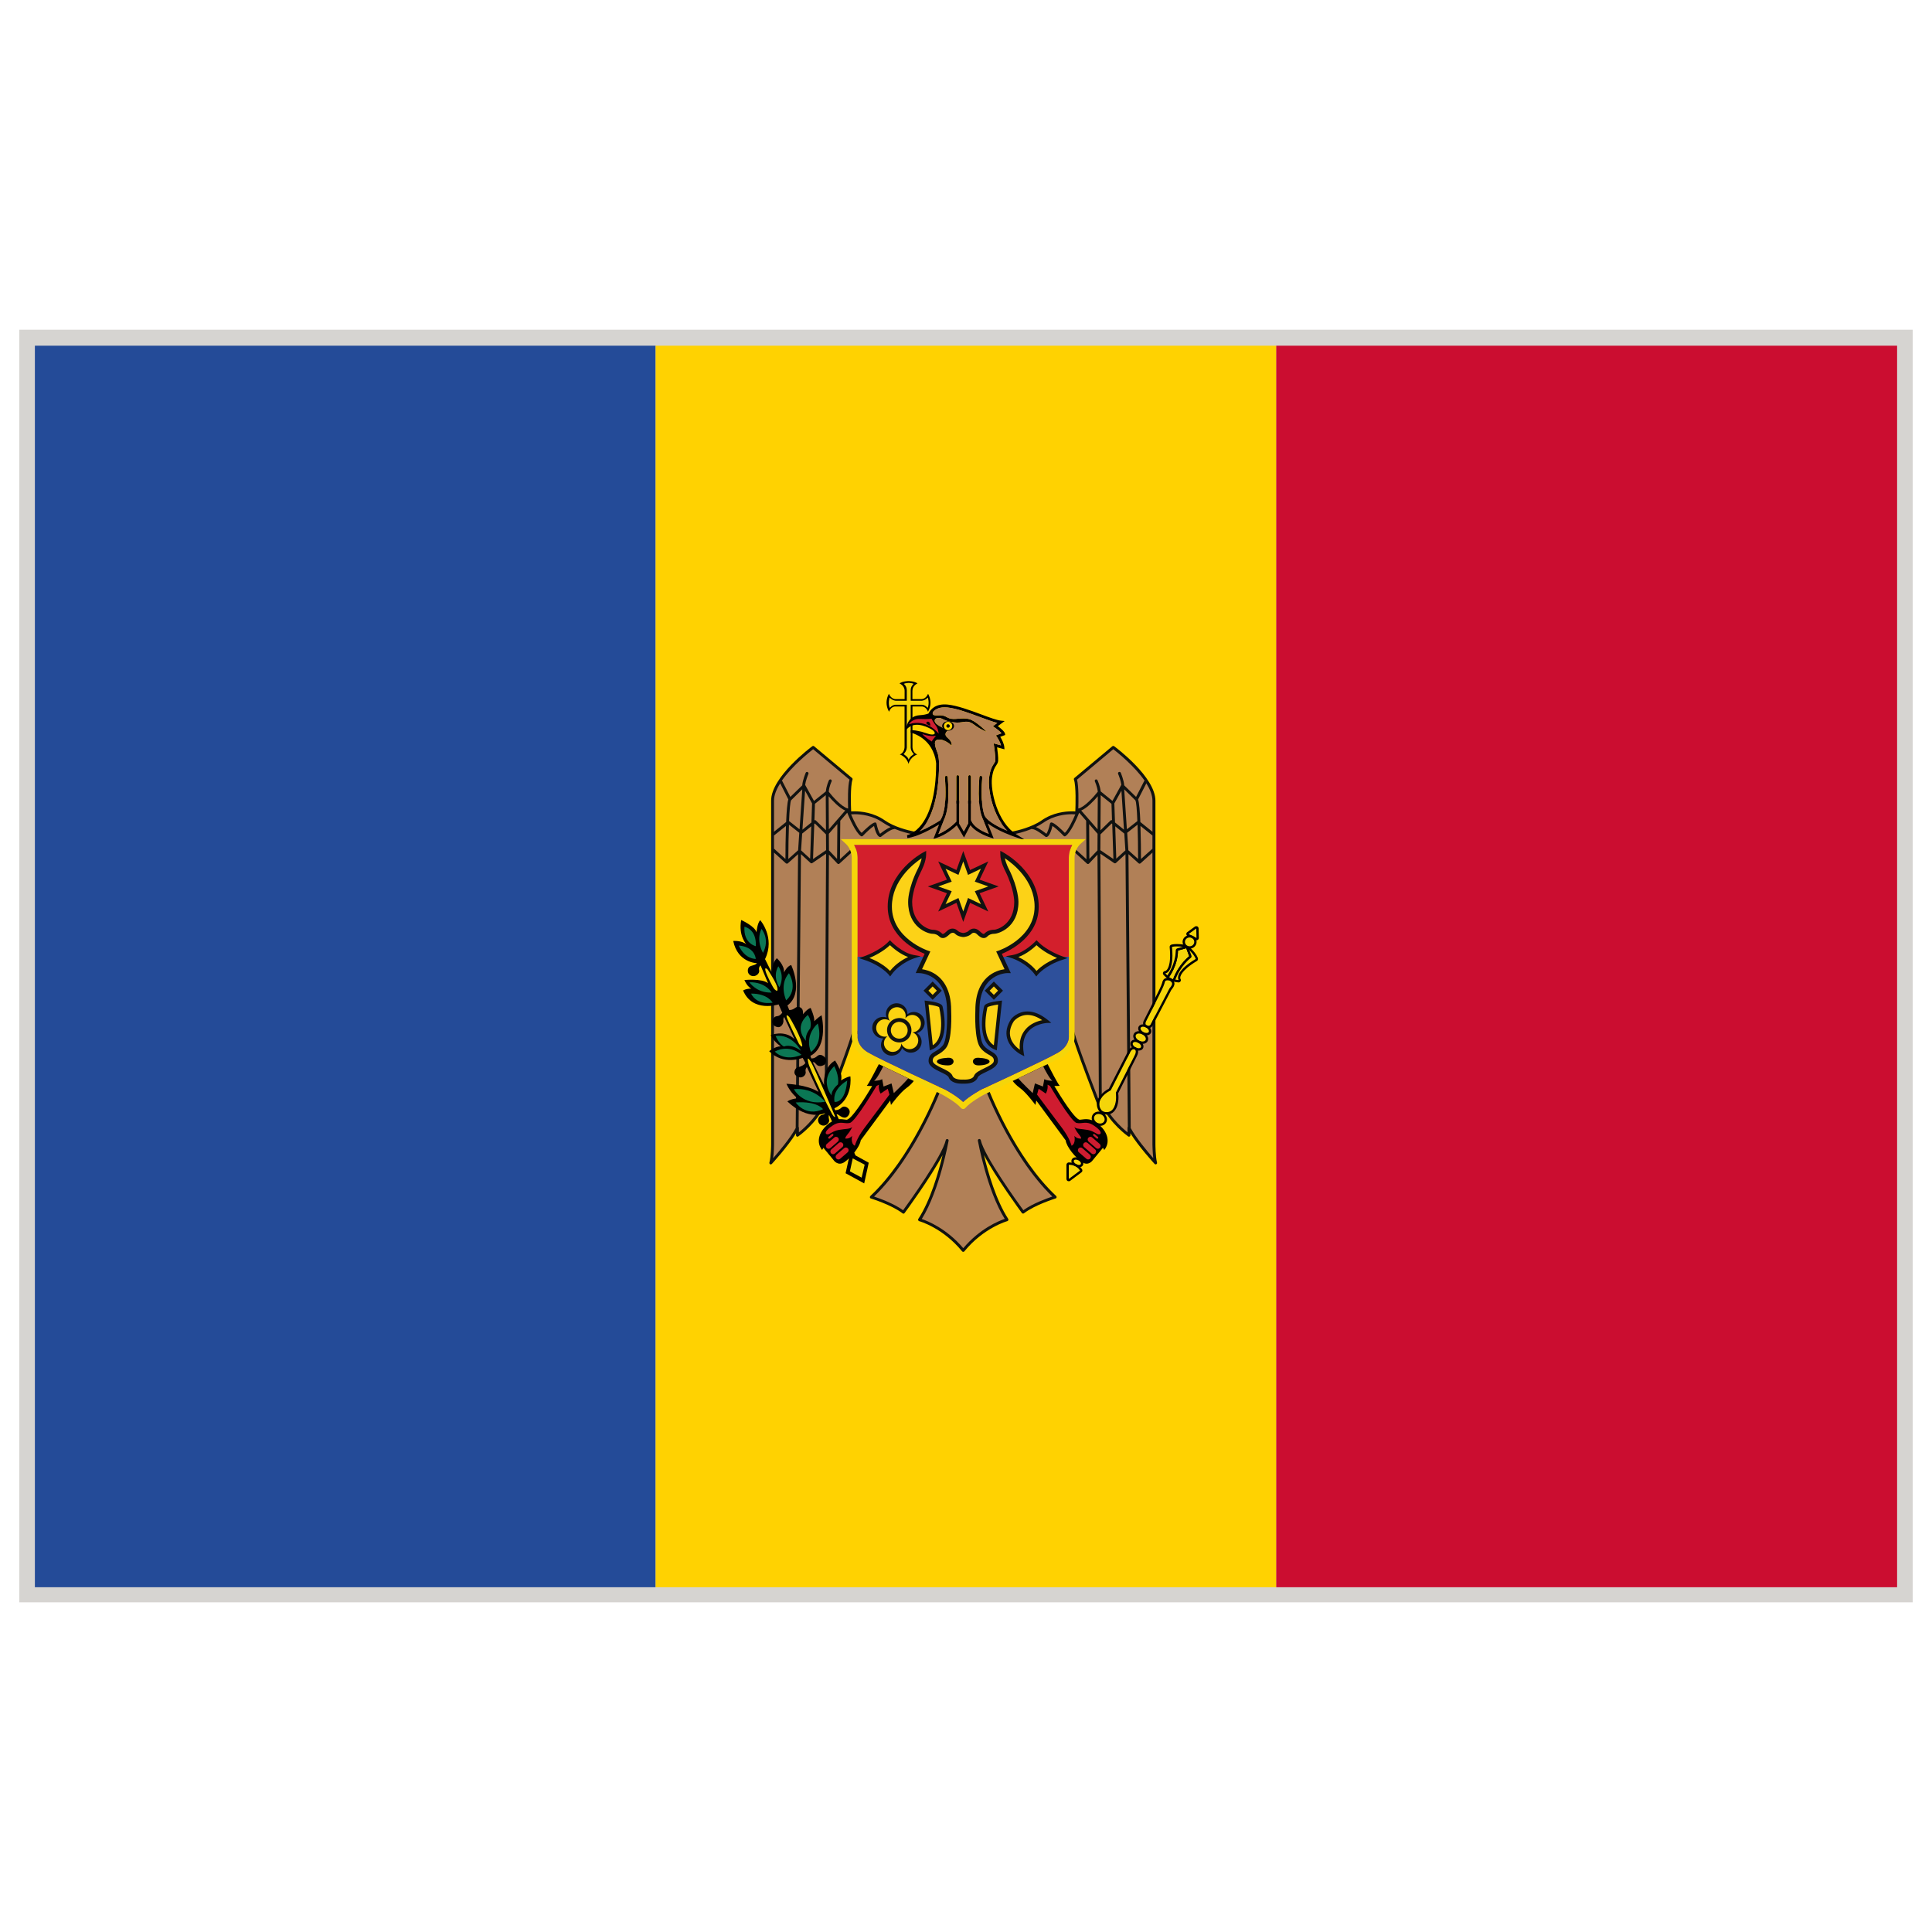 <svg id="Warstwa_1" enable-background="new 0 0 283.46 283.46" height="283.46" viewBox="0 0 283.46 283.46" width="283.46" xmlns="http://www.w3.org/2000/svg"><g><path d="m2.835 48.375h277.794v186.714h-277.794z" fill="#d6d4d1"/><g><path d="m5.118 50.721h91.074v182.155h-91.074z" fill="#244b98"/><path d="m96.192 50.721h91.073v182.155h-91.073z" fill="#ffd201"/><path d="m187.25 50.721h91.09v182.155h-91.09z" fill="#cb0d30"/><g><g><path d="m136.167 101.796c-.353.8-.934.776-.934.776h-1.364s0-.4 0-1.208.745-1.083.745-1.083c-.4-.353-1.318-.353-1.318-.353s-.917 0-1.317.353c0 0 .745.275.745 1.083s0 1.208 0 1.208h-1.365s-.58.023-.941-.776c0 0-.345.564-.345 1.302s.368 1.326.368 1.326.243-.769.918-.769h1.357v5.961s0 .816-.698 1.075c0 0 .98.313 1.278 1.381.298-1.067 1.279-1.381 1.279-1.381-.698-.259-.698-1.075-.698-1.075v-5.961h1.356c.675 0 .918.769.918.769s.369-.589.369-1.326-.353-1.302-.353-1.302z"/><g><path d="m136.136 102.345c-.479.479-.918.463-.918.463h-1.6s0-.91 0-1.537c0-.628.438-.934.438-.934-.203-.126-.729-.149-.729-.149s-.519.023-.723.149c0 0 .439.306.439.934v1.537h-1.607s-.432.016-.918-.463c0 0-.259.815.023 1.521 0 0 .368-.471.879-.471h1.623v6.205s.055.518-.471 1.044c0 0 .754.446.754.901 0-.455.753-.901.753-.901-.526-.526-.463-1.044-.463-1.044v-6.205h1.615c.511 0 .879.471.879.471.292-.706.026-1.521.026-1.521z" fill="#f4d50a"/></g></g><path d="m169.303 167.925s0-47.036 0-50.448-5.963-7.821-5.963-7.821l-5.569 4.66c.394 1.153.204 4.966.204 4.966-1.004-.103-3.169-.056-5.021 1.255-1.521 1.066-3.748 1.561-4.502 1.71l-2.26-1.765-1.561-2.801h-5.962l-3.562 4.26-1.012.282c-.824-.165-2.942-.659-4.409-1.687-1.852-1.311-4.008-1.357-5.013-1.255 0 0-.196-3.813.204-4.966l-5.562-4.66s-5.978 4.409-5.978 7.821 0 50.448 0 50.448 0 1.749-.251 2.706c0 0 2.918-3.161 3.914-5.17v1.105s3.46-2.455 4.213-5.664v1.701s4.063-10.479 4.063-11.437l12.936 7.68s-3.805 10.629-10.379 16.795c0 0 3.013.909 4.715 2.212 0 0 5.82-7.876 6.417-10.533 0 0-1.302 7.42-4.063 11.633 0 0 3.515.957 6.425 4.519 2.902-3.562 6.417-4.519 6.417-4.519-2.764-4.213-4.063-11.643-4.063-11.643.604 2.667 6.416 10.543 6.416 10.543 1.71-1.303 4.706-2.212 4.706-2.212-6.557-6.166-10.369-16.795-10.369-16.795l12.928-7.68c0 .957 4.063 11.437 4.063 11.437v-1.701c.755 3.209 4.222 5.664 4.222 5.664v-1.106c1.004 2.009 3.905 5.17 3.905 5.17-.249-.955-.249-2.704-.249-2.704z" fill="#b18057"/><path d="m169.522 167.925v-50.449c0-3.475-5.805-7.813-6.057-7.993-.077-.055-.188-.055-.267.008l-5.569 4.659c-.063.056-.094.149-.063.235.33.949.235 3.844.204 4.66-.172-.008-.329-.008-.502-.008-.957 0-2.792.172-4.438 1.325-1.43 1.004-3.563 1.498-4.314 1.647l-2.157-1.671-1.538-2.769c-.039-.063-.102-.11-.188-.11h-5.962c-.063 0-.126.031-.165.078l-3.522 4.213-.894.251c-.855-.173-2.871-.659-4.275-1.64-1.64-1.153-3.483-1.325-4.433-1.325-.172 0-.337 0-.502.008-.039-.816-.133-3.711.196-4.66.031-.086 0-.18-.063-.235l-5.569-4.659c-.071-.063-.181-.063-.26-.008-.242.181-6.048 4.519-6.048 7.993v50.448c0 .008-.008 1.732-.251 2.65-.016.094.016.194.11.244.078.047.188.021.251-.05.109-.116 2.338-2.549 3.545-4.493v.289c0 .078.048.148.11.188.078.03.157.03.22-.017.133-.088 2.714-1.946 3.883-4.559v.423c0 .104.07.196.173.212.102.017.204-.039.243-.133.376-1.005 3.562-9.202 4.016-11.171l12.521 7.429c-.518 1.357-4.252 10.896-10.269 16.545-.055.063-.07.141-.063.203.023.078.078.141.148.156.031.018 2.997.91 4.652 2.182.039.031.094.047.156.047.056-.016.11-.047.142-.095.188-.251 3.813-5.185 5.569-8.503-.604 2.518-1.78 6.637-3.562 9.366-.039.047-.047.126-.023.188s.079.107.142.141c.039 0 3.482.973 6.314 4.438.039.048.102.063.165.063h.07c.039-.018.07-.049.095-.078 2.832-3.452 6.275-4.426 6.306-4.426.063-.03.117-.077.142-.141.024-.063.017-.143-.017-.188-1.779-2.729-2.965-6.864-3.562-9.366 1.759 3.317 5.373 8.252 5.563 8.503.031.048.078.079.141.079.063.017.109 0 .157-.031 1.663-1.271 4.612-2.163 4.644-2.182.079-.017.127-.078.157-.156.017-.063-.017-.142-.063-.203-6.023-5.647-9.75-15.188-10.269-16.553l12.513-7.421c.471 1.961 3.641 10.166 4.031 11.171.031.094.125.148.235.133.094-.022.173-.108.173-.212v-.423c1.176 2.611 3.749 4.471 3.875 4.56.063.047.141.047.221.016.063-.04.108-.11.108-.188v-.29c1.208 1.945 3.437 4.377 3.546 4.494.063.071.173.096.251.049.095-.049.142-.15.108-.244-.231-.911-.231-2.637-.231-2.644zm-.439-43.405c0 .008-.017.008-.017.017l-1.662 1.49c0-1.044-.016-3.021-.079-4.848l1.758 1.403zm0-2.486-1.771-1.428c-.063-1.521-.173-2.855-.329-3.318l1.208-2.361c.533.863.895 1.734.895 2.55v4.557zm-4.127.267.157 2.464-1.334 1.216-.155-4.746zm-1.364-1.632-.096-2.792 1.037-1.867.375 5.719zm1.348-4.864 1.632 1.608c.142.204.235 1.404.298 3.052v.008l-1.537 1.2zm1.962 5.186c.048 1.498.078 3.287.078 5.036l-1.429-1.279-.172-2.564zm-3.562-11.068c.611.471 3.092 2.455 4.598 4.62-.031.016-.063.039-.079.078l-1.177 2.299-1.741-1.694c-.047-.761-.485-1.797-.502-1.844-.047-.109-.173-.165-.282-.109-.109.039-.156.164-.109.274.125.29.408 1.059.473 1.607 0 .008-.018.008-.018.017l-1.287 2.337-1.725-1.396c-.096-.854-.455-1.607-.472-1.639-.047-.103-.173-.149-.282-.103-.109.063-.142.181-.095.29 0 .008.346.729.424 1.499-.532.682-1.944 2.274-2.84 2.463l-.017.008c.031-1.099.063-3.264-.188-4.244zm-.235 10.895.078.063.173 5.154-1.914-1.303.016-2.313zm-1.647 1.004.031-5.161 1.586 1.271.077 2.416c-.063-.031-.157-.031-.22.039zm-2.825-2.902c.88-.368 1.884-1.459 2.433-2.095l-.03 4.856zm2.401 3.412-.016 2.433-1.191 1.255-.031-5.115zm-7.953-1.623c1.537-1.083 3.278-1.248 4.188-1.248.188 0 .36.008.502.024-.394.925-1.021 2.235-1.537 2.714-.471-.471-1.506-1.475-1.944-1.53-.109-.016-.221.071-.234.165-.143.667-.377 1.311-.533 1.498-.283-.228-.973-.753-1.538-.988.373-.189.749-.4 1.096-.635zm-27.7-1.248c.902 0 2.644.165 4.189 1.248.345.235.722.446 1.105.635-.572.235-1.271.761-1.553.988-.157-.188-.385-.831-.525-1.498-.023-.094-.126-.181-.235-.165-.439.056-1.475 1.06-1.945 1.53-.526-.479-1.153-1.781-1.546-2.714.157-.016.322-.024.51-.024zm-6.079-9.538 5.334 4.463c-.267.98-.235 3.146-.204 4.244l-.016-.008c-.895-.188-2.298-1.781-2.824-2.463.063-.77.408-1.491.416-1.499.055-.109.008-.228-.094-.29-.103-.047-.235 0-.29.103-.016.031-.377.784-.455 1.639l-1.741 1.396-1.287-2.337c0-.009 0-.009-.008-.017.07-.549.346-1.317.479-1.607.039-.11-.016-.235-.125-.274-.103-.056-.235 0-.275.109-.023.047-.455 1.083-.51 1.844l-1.741 1.694-1.177-2.299c-.016-.039-.039-.063-.078-.078 1.505-2.165 3.999-4.15 4.596-4.62zm2.306 11.758-.032-4.856c.55.636 1.562 1.727 2.433 2.095zm1.247-.777-.039 5.115-1.192-1.255-.016-2.433zm-3.302-.086 1.632 1.601.016 2.313-1.914 1.303.181-5.154zm-.063-.471.078-2.416 1.585-1.271.031 5.161-1.475-1.436c-.062-.069-.148-.069-.219-.038zm-3.703.126c-.008-.008-.016-.008-.016-.008.063-1.647.173-2.848.299-3.052l1.639-1.608-.399 5.868zm1.483 1.71-.172 2.564-1.436 1.279c.008-1.749.031-3.538.094-5.036zm.423.118 1.334-1.066-.165 4.746-1.333-1.216zm.039-.573.385-5.719 1.027 1.867-.094 2.792zm-3.262-6.801 1.192 2.361c-.157.463-.259 1.797-.322 3.318l-1.78 1.428v-4.558c0-.807.36-1.686.91-2.549zm-.91 7.656 1.757-1.403c-.063 1.827-.078 3.804-.078 4.848l-1.647-1.49c-.016-.009-.023-.009-.031-.017zm0 45.342v-42.839l1.741 1.576h.016c.031.032.079.056.134.056s.102-.023.134-.056h.008l1.498-1.341-.346 40.179c-.769 1.442-2.455 3.452-3.311 4.425.126-.911.126-1.946.126-2zm3.655-1.789v-.675c0-.047-.016-.094-.047-.133l.346-40.007 1.403 1.286s.008 0 .008.008c.032.023.071.047.11.047h.016.008c.016 0 .023-.008.039-.008.031-.008.055-.008.078-.023l2.024-1.38-.196 35.605c-.588 2.503-2.91 4.566-3.789 5.28zm40.368-14.967c0-.071-.047-.142-.108-.188-.063-.03-.156-.03-.222.009l-12.928 7.672c-.086.047-.125.157-.094.259.039.102 3.805 10.465 10.166 16.63-.8.281-2.855 1.004-4.251 2.009-.862-1.177-5.72-7.915-6.252-10.284-.032-.117-.142-.188-.252-.164-.117.022-.188.133-.172.25.016.07 1.294 7.227 3.944 11.469-.869.3-3.646 1.412-6.086 4.301-2.447-2.889-5.217-3.985-6.088-4.283 2.644-4.26 3.923-11.414 3.938-11.482.023-.117-.055-.229-.165-.244-.117-.03-.228.039-.251.158-.541 2.367-5.404 9.105-6.26 10.282-1.389-1.005-3.443-1.728-4.26-2.009 6.378-6.165 10.135-16.527 10.175-16.63.031-.102-.008-.204-.095-.259l-12.936-7.672c-.063-.039-.148-.039-.22 0-.063.039-.109.108-.109.181 0 .611-2.04 6.142-3.624 10.291v-.063l.188-36.015 1.239 1.311c.047.047.094.07.156.07.056 0 .103-.016.142-.055l2.307-2.11c.094-.079.094-.212.016-.298-.079-.087-.212-.095-.298-.016l-1.946 1.78.048-5.656 1.02-1.177c.329.816 1.231 2.919 2.008 3.437.087.055.196.047.274-.031.573-.597 1.287-1.239 1.647-1.459.157.666.455 1.568.879 1.623h.023c.055 0 .102-.016.142-.047.518-.424 1.482-1.106 1.866-1.106.047 0 .087-.016.126-.039 1.114.455 2.228.714 2.784.824.032.008.071.008.103 0l1.004-.29c.047-.017.078-.04.11-.071l3.49-4.188h5.741l1.498 2.697c.018.031.031.055.057.07l2.27 1.758c.047.039.107.047.172.039.563-.103 1.727-.369 2.887-.84.031.023.063.039.109.039.394 0 1.35.683 1.883 1.106.031.031.078.047.127.047h.031c.424-.055.721-.957.877-1.623.36.22 1.066.862 1.646 1.459.079.078.188.086.268.031.784-.518 1.68-2.62 2.01-3.437l1.02 1.177.047 5.656-1.945-1.78c-.078-.079-.22-.071-.297.016-.08.086-.063.219.016.298l2.307 2.11c.048.039.096.055.143.055.063 0 .109-.023.156-.07l1.239-1.311.204 35.904v.172c-1.605-4.152-3.644-9.681-3.644-10.293zm7.843 14.292v.675c-.877-.714-3.199-2.776-3.779-5.271l-.204-35.613 2.022 1.38c.031.016.063.016.08.023.016 0 .031.008.047.008h.016c.047 0 .078-.023.109-.047 0-.008.016-.008.016-.008l1.396-1.286.346 40.007c-.033.039-.049.086-.049.132zm.471.039-.329-40.179 1.49 1.341c.047.032.077.056.142.056.047 0 .094-.023.125-.056h.016l1.742-1.576v42.839c0 .055.018 1.09.125 2-.847-.972-2.541-2.982-3.311-4.425z" fill="#101211"/><g><path d="m148.922 122.795 1.695.558-1.509-.941c-2.792-1.758-3.819-6.417-3.563-8.315.149-1.114.426-1.514.629-1.813.125-.195.25-.376.273-.658.039-.455-.086-1.467-.156-1.985l1.082.299-.021-.307c-.039-.533-.395-1.185-.598-1.529l.723-.267-.021-.173c-.047-.321-.637-.815-1.061-1.121l1.014-.754-.541-.055c-.613-.063-1.728-.479-2.91-.918-1.642-.611-3.5-1.294-4.919-1.443-1.78-.18-2.518.714-2.808 1.311-.283.117-.69.212-1.295.251-1.992.125-2.008 2.196-2.008 2.196 1.035-1.373 2.784-.651 3.671-.165.879.494.745 1.146-.737.597-.463-.165-.855-.267-1.192-.322-.525-.109-.847-.117-1.051-.086v.321c2.36.714 3.278 2.408 3.616 3.797.086.432.117.737.117.737 0 9.79-4.235 10.52-4.275 10.527l.048.416c1.475-.149 3.647-1.381 4.659-1.992l-.832 2.117.424-.133c1.42-.447 2.558-1.436 3.005-1.859l1.059 1.797.949-1.813c.87 1.2 2.896 1.797 2.989 1.828l.414.117-.854-2.149c.017-.016.022-.023.039-.031 1.42 1.105 3.82 1.913 3.945 1.96zm-4.996-8.966c-.118-.008-.221.078-.235.188-.299 3.733.147 5.451.549 6.236l.831 2.086c-.705-.267-2.055-.878-2.502-1.796l-.102-.22v-6.385c0-.109-.096-.211-.213-.211-.119 0-.211.102-.211.211v6.872.008l-.628 1.177-.683-1.161s0-.016 0-.023v-6.873c0-.109-.094-.211-.211-.211-.118 0-.213.102-.213.211v6.605l-.039.047c-.016.008-1.113 1.185-2.588 1.789l.854-2.182c.393-.808.816-2.541.518-6.181-.008-.11-.117-.196-.228-.188-.117.008-.203.109-.195.228.36 4.424-.377 5.883-.69 6.307-.447.282-1.758 1.083-3.052 1.632 1.239-1.153 2.714-3.647 2.879-9.045.016-.36.016-.667.008-.941 0-.008 0-.016 0-.023-.016-.683-.102-1.113-.165-1.356-.094-.393-.965-2.048.056-2.118 1.012-.079 1.938.878 1.938.878s.203-.471-.542-1.113c-.761-.628 0-1.067 0-1.067s0 0-1.286-.729c-1.271-.737-.393-1.451.439-1.02.823.432 1.969.659 2.855.51s1.185-.149 2.009.471c.832.62 1.678.918 1.678.918s-1.223-1.255-2.219-1.726c-.997-.471-2.111-.047-2.95-.173-.848-.134-.738-.597-2.056-.502-.784.055-.753-.274-.612-.541.354-.385.98-.729 2.079-.62 1.365.142 3.192.816 4.809 1.42.979.369 1.866.69 2.519.848l-.65.486.242.172c.434.299.85.651 1.021.863l-.831.313.156.22c.008.008.446.659.604 1.239l-1.092-.298.057.321c0 .023.244 1.64.194 2.213-.016.172-.086.267-.202.446-.213.314-.533.785-.697 1.993-.244 1.788.523 5.671 2.697 7.876-1.191-.502-2.88-1.342-3.351-2.229h-.009c-.307-.839-.604-2.486-.346-5.624.009-.119-.077-.22-.194-.228z"/><path d="m145.125 114.033c.164-1.208.486-1.679.699-1.993.116-.18.188-.274.202-.446.048-.573-.194-2.189-.194-2.213l-.057-.321 1.092.298c-.158-.58-.598-1.231-.604-1.239l-.156-.22.831-.313c-.172-.212-.588-.564-1.021-.863l-.244-.172.652-.486c-.652-.157-1.539-.479-2.52-.848-1.616-.604-3.443-1.278-4.809-1.42-1.099-.109-1.726.235-2.079.62-.141.267-.172.596.612.541 1.317-.095 1.208.368 2.056.502.839.126 1.953-.298 2.949.173s2.221 1.726 2.221 1.726-.848-.298-1.68-.918c-.822-.62-1.122-.62-2.008-.471-.887.149-2.032-.078-2.855-.51-.832-.432-1.71.282-.439 1.02 1.286.729 1.286.729 1.286.729s-.761.439 0 1.067c.745.643.542 1.113.542 1.113s-.926-.957-1.938-.878c-1.021.07-.149 1.726-.056 2.118.063.243.149.674.165 1.356v.023c.008.274.008.581-.008.941-.165 5.397-1.64 7.892-2.879 9.045 1.294-.549 2.604-1.35 3.052-1.632.313-.424 1.051-1.883.69-6.307-.008-.118.078-.22.195-.228.11-.008.22.078.228.188.299 3.64-.125 5.373-.518 6.181l-.854 2.182c1.475-.604 2.572-1.781 2.588-1.789l.039-.047v-6.604c0-.109.095-.211.213-.211.117 0 .211.102.211.211v6.872.023l.683 1.161.628-1.177s0 0 0-.008v-6.871c0-.109.094-.211.212-.211.117 0 .211.102.211.211v6.386l.103.22c.447.918 1.798 1.529 2.502 1.796l-.831-2.086c-.4-.785-.848-2.503-.549-6.236.016-.11.117-.196.234-.188s.203.109.195.228c-.26 3.138.041 4.785.346 5.624h.009c.471.887 2.157 1.727 3.351 2.229-2.172-2.207-2.94-6.09-2.698-7.878z" fill="#b28056"/><g><path d="m139.972 106.517c0 .385-.392.69-.87.69-.486 0-.871-.306-.871-.69s.385-.689.871-.689c.478 0 .87.306.87.689z"/><path d="m139.713 106.517c0 .338-.274.612-.611.612-.346 0-.612-.274-.612-.612 0-.337.267-.611.612-.611.337 0 .611.274.611.611z" fill="#ffd201"/><path d="m139.353 106.517c0 .142-.11.251-.251.251-.142 0-.26-.109-.26-.251 0-.141.118-.259.26-.259.14.001.251.119.251.259z"/></g><path d="m137.297 106.447c-.354-.439-.62-.996-.62-.996s-.47.094-1.679.039c-1.216-.063-1.631.761-1.631.761 2.698-.847 4.354 1.396 4.354 1.396s-.063-.76-.424-1.2zm-1.302-.533c.486-.204.51.557.51.557-.887-.267-.51-.557-.51-.557z" fill="#cf1f31"/><path d="m135.297 107.679s1.09.463 2.031.274c0 0-.588.667-.611.84 0 0-1.036-.605-1.42-1.114z" fill="#cf1c30"/></g><path d="m155.7 155.145c2.039-1.208 1.961-2.948 1.961-2.995v-26.296c0-1.239.784-1.969.815-1.992l.832-.745h-17.995-17.964l.808.745c.031.023.809.753.809 1.992v26.271c0 .07-.079 1.812 1.969 3.02.392.235 11.178 5.391 11.335 5.469.023.008 1.961 1.051 2.722 1.944.009.009.017.009.024.017.016.016.016.022.023.039.023.016.047.022.07.03.016.01.031.024.047.032.055.023.109.039.157.039h.008c.055 0 .109-.016.156-.039.017-.008.032-.022.048-.032.023-.008.047-.016.07-.03.008-.017.016-.023.023-.039.008-.008.016-.008.023-.017.761-.895 2.697-1.938 2.697-1.938.176-.077 10.97-5.246 11.362-5.475zm-11.742 4.707c-.069.048-1.68.91-2.645 1.819-.957-.909-2.565-1.771-2.659-1.819-.095-.047-9.484-4.368-11.288-5.437-1.577-.935-1.546-2.188-1.538-2.267v-26.296c0-.808-.259-1.436-.518-1.883h16.003 16.003c-.252.447-.503 1.075-.503 1.883v26.312c0 .063.031 1.317-1.553 2.251-1.804 1.069-11.177 5.39-11.302 5.437z" fill="#f5d50a"/><path d="m161.363 165.117c-1.208-1.114-2.008-.949-2.901-.832-.689.087-2.901-3.482-3.767-4.941.408 0 .785-.039.785-.039-.22-.181-1.334-2.321-1.772-3.178-1.412.683-3.373 1.624-5.131 2.472.204.268.549.65 1.067 1.027.909.636 2.274 2.494 2.274 2.494l.125-.65 4.313 5.844c.108.941 1.442 2.558 2.416 3.2.957.637 1.567-.307 1.567-.307l1.49-1.805.188.321c.868-1.065.554-2.502-.654-3.606z"/><g fill="#cf1c30"><path d="m153.691 159.146.36.174s3.076 5.248 3.906 5.436c.832.188 1.381-.376 2.525.377s1.178 1.238.801 1.294c-.378.063-.754-.485-1.727-.65-.975-.181-1.663-.095-1.932-.438 0 0 .205.549.646 1.066.454.541.347.644.347.644s-.566.094-.988-.394c0 0 .267 1.105-.408 1.45 0 0-.268-1.09-1.333-2.518-1.067-1.428-3.734-4.989-3.734-4.989l.235-.862 1.051.714c0-.001.361-.589.251-1.304z"/><path d="m159.638 170.113c-.078 0-.173-.031-.251-.103l-1.098-.949c-.175-.141-.188-.392-.05-.563.144-.166.394-.188.565-.039l1.098.949c.174.147.188.398.049.563-.077.095-.202.142-.313.142z"/><path d="m160.406 169.344c-.077 0-.172-.039-.251-.103l-1.098-.949c-.174-.141-.188-.399-.049-.563.143-.165.394-.188.564-.04l1.1.949c.172.143.188.393.047.573-.077.086-.187.133-.313.133z"/><path d="m161.081 168.544c-.094 0-.188-.031-.267-.102l-1.099-.949c-.156-.144-.188-.395-.031-.565.143-.164.393-.188.564-.039l1.099.949c.157.142.188.399.03.563-.076.089-.186.143-.296.143z"/><path d="m160.987 167.07c-.031 0-.063-.017-.095-.039l-.472-.408c-.063-.047-.078-.143-.017-.213.048-.055.144-.063.204-.008l.473.4c.063.055.078.148.016.22-.031.024-.062.048-.109.048z"/></g><path d="m153.049 156.449c-.031.016-.079.03-.11.055-.784.376-1.632.784-2.494 1.2-.346.165-.706.337-1.067.502.455.557 2.136 2.173 2.136 2.173l.329-1.42 1.178.455.203-1.083c.377.243 1.177.243 1.177.243-.363-.228-1.117-1.662-1.352-2.125z" fill="#b07f57"/><path d="m141.314 123.971h-16.003c.259.447.518 1.075.518 1.883v26.296c-.008.077-.039 1.333 1.538 2.267 1.804 1.067 11.193 5.39 11.288 5.437.094.048 1.702.91 2.659 1.819.965-.909 2.573-1.771 2.644-1.819.125-.047 9.5-4.368 11.306-5.437 1.585-.934 1.553-2.188 1.553-2.251v-26.312c0-.808.251-1.436.503-1.883z" fill="#d31f2c"/><path d="m125.828 152.15c-.008.077-.039 1.333 1.538 2.267 1.804 1.067 11.193 5.39 11.288 5.437.094.048 1.702.91 2.659 1.819.965-.909 2.572-1.771 2.645-1.819.125-.047 9.498-4.368 11.303-5.437 1.587-.934 1.555-2.188 1.555-2.251v-11.798h-30.986z" fill="#2e509b"/><g><g><path d="m152.107 133.009c0-4.966-5.036-7.68-5.036-7.68 0 1.074.689 2.338.689 2.338 1.396 2.8 1.365 4.651 1.365 4.651 0 3.632-2.849 4.393-3.24 4.393-.385 0-.854.087-1.238.471-.385.393-.832-.078-1.186-.399-.369-.33-.793-.338-1.146.016-.353.353-.98.384-.98.384h-.008-.016s-.628-.031-.98-.384c-.346-.354-.777-.346-1.138-.016-.361.321-.8.792-1.192.399-.385-.384-.855-.471-1.239-.471-.393 0-3.232-.761-3.232-4.393 0 0-.031-1.852 1.357-4.651 0 0 .698-1.264.698-2.338 0 0-5.044 2.714-5.044 7.68 0 4.958 5.53 6.762 5.53 6.762l-1.263 2.69s4.432-.063 4.432 5.773c0 0 .204 4.188-.675 5.318-.878 1.129-2.031.98-2.031 2.086 0 1.1 2.612 1.476 2.934 2.33.329.849 1.859.723 1.859.723s1.529.126 1.851-.723c.328-.854 2.935-1.23 2.935-2.33 0-1.104-1.151-.957-2.03-2.086-.879-1.13-.674-5.318-.674-5.318 0-5.837 4.432-5.773 4.432-5.773l-1.264-2.69c0-.001 5.53-1.804 5.53-6.762z" fill="#fcd217"/><path d="m141.533 158.998c-.11 0-.188 0-.22-.008-.008.008-.087.008-.188.008-.479 0-1.616-.086-1.93-.926-.109-.268-.69-.55-1.208-.792-.815-.394-1.749-.839-1.749-1.641 0-.808.518-1.104 1.012-1.403.345-.203.737-.432 1.082-.862.659-.863.667-3.985.612-5.123 0-5.42-3.954-5.482-4.126-5.482h-.471l.195-.424 1.122-2.4c-1.208-.486-5.42-2.519-5.42-6.935 0-5.091 4.988-7.821 5.2-7.938l.439-.235v.494c0 1.146-.706 2.424-.729 2.486-1.333 2.675-1.325 4.479-1.325 4.495 0 3.326 2.549 4.095 2.934 4.095.588 0 1.082.188 1.451.564.063.063.094.063.117.063.149 0 .393-.235.573-.4l.086-.078c.486-.432 1.106-.416 1.554.031.227.212.65.29.784.298.133-.008.557-.086.776-.298.447-.447 1.066-.463 1.553-.031l.088.078c.18.165.432.4.58.4.016 0 .047 0 .109-.063.376-.376.861-.564 1.451-.564.393 0 2.926-.769 2.926-4.087 0-.023.016-1.828-1.318-4.519-.021-.047-.729-1.325-.729-2.471v-.494l.445.235c.213.117 5.192 2.848 5.192 7.938 0 4.416-4.213 6.448-5.412 6.935l1.317 2.833-.479-.009c-.164 0-4.125.063-4.125 5.468-.058 1.152-.05 4.274.609 5.139.348.432.736.659 1.083.862.502.299 1.021.597 1.021 1.403 0 .802-.94 1.247-1.756 1.641-.521.242-1.101.524-1.201.792-.317.839-1.454.925-1.925.925zm-.227-.605c.047 0 .117.009.228.009.267 0 1.177-.039 1.364-.541.188-.495.832-.793 1.507-1.122.658-.313 1.412-.676 1.412-1.1 0-.446-.204-.588-.723-.886-.368-.212-.84-.487-1.247-1.013-.917-1.186-.761-5.083-.745-5.516 0-4.948 3.1-5.858 4.283-6.024l-1.225-2.604.32-.109c.057-.016 5.313-1.797 5.313-6.479 0-3.805-3.123-6.26-4.361-7.092.165.816.589 1.593.597 1.608 1.412 2.84 1.396 4.715 1.396 4.793 0 3.828-2.987 4.683-3.536 4.683-.433 0-.771.134-1.027.393-.147.157-.338.235-.532.235-.386 0-.699-.29-.98-.549l-.086-.079c-.157-.133-.471-.25-.729 0-.417.424-1.1.479-1.178.479-.134 0-.808-.055-1.231-.479-.251-.25-.565-.133-.722 0l-.087.079c-.282.259-.604.549-.98.549-.203 0-.384-.078-.541-.235-.259-.259-.596-.393-1.027-.393-.549 0-3.53-.854-3.53-4.683-.008-.078-.023-1.953 1.389-4.785.008-.016.439-.8.596-1.616-1.247.832-4.369 3.295-4.369 7.092 0 4.683 5.264 6.464 5.318 6.479l.322.109-1.216 2.604c.471.07 1.239.251 2 .761 1.035.698 2.274 2.181 2.274 5.271.017.424.181 4.321-.745 5.507-.407.524-.87.801-1.247 1.013-.51.298-.714.438-.714.886 0 .424.745.785 1.412 1.1.675.329 1.311.627 1.498 1.122.196.502 1.099.541 1.373.541.097.001.168-.008.176-.008z" fill="#101211"/></g><g><path d="m136.142 144.66h1.387v1.387h-1.387z" fill="#fcd215" transform="matrix(.707 -.708 .708 .707 -62.705 139.43)"/><path d="m136.834 146.689-1.342-1.342 1.342-1.341 1.342 1.341zm-.619-1.342.619.62.62-.62-.62-.619z" fill="#101211"/></g><g><path d="m145.123 144.654h1.387v1.387h-1.387z" fill="#fcd215" transform="matrix(.708 -.707 .707 .708 -60.068 145.577)"/><path d="m145.816 146.689-1.342-1.342 1.342-1.341 1.341 1.341zm-.62-1.342.62.62.619-.62-.619-.619z" fill="#101211"/></g><g><path d="m135.939 147.09s1.978.229 2.095.604c.11.377 1.161 5.021-1.396 6.056z" fill="#fcd215"/><path d="m136.418 154.111-.761-7.313.313.04c1.42.164 2.197.423 2.307.784.016.047 1.357 5.191-1.545 6.361zm-.188-6.724.627 5.971c2.024-1.256.941-5.547.926-5.595-.094-.093-.784-.265-1.553-.376z" fill="#101211"/></g><g><path d="m146.726 147.09s-1.97.229-2.086.604c-.11.377-1.169 5.021 1.388 6.056z" fill="#fcd215"/><path d="m146.247 154.111-.313-.126c-2.895-1.17-1.553-6.314-1.537-6.361.102-.361.878-.62 2.298-.784l.321-.04zm.196-6.724c-.769.109-1.467.282-1.575.408.008.016-1.084 4.307.948 5.563z" fill="#101211"/></g><g><path d="m126.832 140.57s2.307-.784 3.742-2.259c0 0 1.632 1.726 3.459 2.056 0 0-2.133.674-3.436 2.479.001 0-1.129-1.428-3.765-2.276z" fill="#fcd215"/><path d="m130.605 143.269-.212-.267c-.008-.016-1.122-1.373-3.64-2.189l-.737-.243.737-.251c.023-.008 2.268-.769 3.632-2.181l.188-.196.181.196c.016.008 1.6 1.671 3.317 1.978l1.021.18-.988.314c-.016.008-2.063.674-3.303 2.385zm-3.043-2.715c1.655.644 2.62 1.491 3.021 1.898.848-1.066 1.945-1.71 2.651-2.04-1.224-.447-2.251-1.357-2.659-1.741-.981.926-2.252 1.562-3.013 1.883z" fill="#101211"/></g><g><path d="m155.81 140.57s-2.306-.784-3.733-2.259c0 0-1.632 1.726-3.451 2.056 0 0 2.133.674 3.438 2.479-.003 0 1.125-1.428 3.746-2.276z" fill="#fcd215"/><path d="m152.045 143.269-.205-.273c-1.238-1.711-3.278-2.377-3.295-2.385l-.987-.314 1.021-.18c1.727-.307 3.295-1.97 3.312-1.978l.188-.196.188.196c1.363 1.412 3.607 2.173 3.625 2.181l.736.251-.736.243c-2.512.816-3.625 2.175-3.643 2.189zm-2.636-2.855c.706.329 1.805.973 2.668 2.04.391-.407 1.348-1.255 3.012-1.898-.754-.321-2.039-.957-3.012-1.882-.409.382-1.429 1.293-2.668 1.74z" fill="#101211"/></g><g><path d="m141.329 125.619.847 2.393 2.283-1.091-1.084 2.283 2.385.855-2.385.847 1.084 2.291-2.283-1.091-.847 2.385-.848-2.385-2.29 1.091 1.09-2.291-2.392-.847 2.392-.855-1.09-2.283 2.29 1.091z" fill="#fcd215"/><path d="m141.329 135.26-.996-2.8-2.683 1.278 1.278-2.683-2.801-.996 2.801-.997-1.278-2.675 2.683 1.264.996-2.793.996 2.793 2.676-1.264-1.271 2.675 2.792.997-2.792.996 1.271 2.683-2.676-1.278zm-.706-3.506.706 1.977.698-1.977 1.897.901-.901-1.898 1.977-.697-1.978-.706.896-1.891-1.892.901-.698-1.977-.706 1.977-1.891-.901.902 1.891-1.977.706 1.977.697-.902 1.898z" fill="#101211"/></g><g><path d="m153.551 149.843s-4.346.204-3.608 4.676c0 0-3.413-1.733-1.381-4.849 0 0 1.867-2.377 4.989.173z" fill="#fcd215"/><path d="m150.288 154.972-.455-.228c-.063-.031-1.656-.854-2.069-2.408-.243-.894-.048-1.843.579-2.808.048-.071.896-1.131 2.416-1.131.957 0 1.945.425 2.966 1.247l.521.425-.677.022c-.017.008-1.789.104-2.776 1.334-.61.753-.801 1.78-.597 3.043zm.47-6.062c-1.271 0-1.992.901-2.008.918-.525.814-.699 1.624-.494 2.377.228.863.902 1.475 1.371 1.813-.108-1.177.158-2.157.771-2.911.737-.925 1.819-1.285 2.511-1.428-.739-.503-1.461-.769-2.151-.769z" fill="#101211"/></g><g><path d="m134.575 148.556c-.511-.165-1.036-.056-1.436.251.008-.502-.22-.996-.651-1.311-.706-.51-1.694-.36-2.204.346-.322.439-.377.98-.212 1.443-.471-.157-1.012-.104-1.451.22-.698.51-.863 1.498-.346 2.204.314.432.809.659 1.311.644-.298.407-.416.934-.251 1.443.274.831 1.161 1.286 1.992 1.012.51-.165.879-.564 1.02-1.044.291.408.761.684 1.295.684.87 0 1.576-.706 1.576-1.584 0-.542-.267-1.005-.675-1.287.479-.156.879-.51 1.044-1.027.274-.832-.181-1.726-1.012-1.994zm-2.44 3.853c-.298-.433-.8-.69-1.333-.675.321-.416.416-.974.235-1.476.502.181 1.059.086 1.482-.235-.016.533.235 1.035.675 1.333-.509.157-.902.551-1.059 1.053z" fill="#101211"/><path d="m134.23 148.971c-.525-.172-1.082.024-1.404.439.149-.502-.016-1.066-.471-1.396-.572-.415-1.372-.281-1.788.283-.33.455-.313 1.051-.008 1.482-.439-.307-1.027-.322-1.482.008-.573.416-.698 1.216-.283 1.788.33.455.895.62 1.396.471-.415.322-.611.879-.439 1.404.221.675.941 1.035 1.616.824.526-.174.863-.659.879-1.186.173.494.644.847 1.2.847.706 0 1.278-.563 1.278-1.271 0-.557-.36-1.027-.854-1.2.525-.016 1.012-.354 1.185-.879.218-.671-.151-1.393-.825-1.614zm-2.063 3.657c-.228-.636-.91-.98-1.554-.793.533-.415.651-1.168.274-1.733.558.386 1.311.26 1.718-.267-.18.644.165 1.326.801 1.553-.675.025-1.216.566-1.239 1.24z" fill="#fcd311"/><path d="m131.382 152.855c-.941-.299-1.451-1.311-1.153-2.252.314-.94 1.318-1.45 2.26-1.152.941.307 1.459 1.317 1.146 2.26-.299.941-1.312 1.451-2.253 1.144z" fill="#101211"/><path d="m131.555 152.33c-.651-.203-1.004-.909-.792-1.553.212-.651.901-1.005 1.553-.792.651.203 1.004.9.801 1.553-.213.65-.911 1.004-1.562.792z" fill="#fcd311"/></g><path d="m139.909 155.743s.008-.598-.823-.55c-.84.048-1.624.195-1.624.558 0 .353.823.563 1.632.563.807 0 .815-.571.815-.571z"/><path d="m142.741 155.743s-.008-.598.831-.55c.832.048 1.616.195 1.616.558 0 .353-.823.563-1.632.563-.807 0-.815-.571-.815-.571z"/></g><g><path d="m127.46 170.592-.667 3.035-2.729-1.49.486-2.196-2.91-6.347s-.126.165 0 .69c.125.524-.69 1.239-1.396.628 0 0-.439-.479-.079-1.004.361-.525.612-.196.91-.604 0 0-2.416 1.255-5.554-1.702 0 0 .408-.353 1.49-.463 0 0-.988-.697-1.631-2.126 0 0 2.996.096 4.706 1.186l-1.694-3.632s-.282.234-.188.689c.11.447-.533 1.138-1.286.659-.737-.479-.173-1.312.142-1.334.306-.031 1.035-.36 1.098-.644l-.393-.729s-2.854 1.161-4.91-.98c0 0 .863-.714 1.694-.714 0 0-.926-.571-1.467-1.639 0 0 1.969-.84 3.476.572l-1.507-3.232s-.165.188-.109.503c.047.313-.22 1.043-.816.98-.604-.063-1.082-.637-.675-1.248.424-.597.628-.133 1.146-.658l.173-.204-.533-1.224s-3.836 1.255-5.209-2.04c0 0 .361-.268 1.2-.282 0 0-.557-.204-1.012-1.255 0 0 2.589-.268 3.475.479l-1.105-2.628s-.322.259-.204.729c.109.485-.557 1.059-1.2.775-.636-.281-.533-1.09-.212-1.31.313-.212.863-.188 1.091-.519 0 0-2.816-.016-3.483-3.255 0 0 1.247-.094 1.938.494 0 0-1.2-1.216-.769-3.569 0 0 2.031.918 2.243 1.805 0 0 .126-1.42.558-1.773 0 0 2.22 2.558.698 5.703l1.066 2.143s-.22-1.317.659-2.274c0 0 1.169 1.012 1.051 2.102 0 0 .416-.918 1.06-1.105 0 0 1.938 4.063-.55 5.938l.267.667s.416.048.863-.306c.447-.361 1.012-.039 1.105.337.095.377.04.604.04.604s.619-.81 1.129-.941c0 0 .62 1.357.526 1.953 0 0 .564-.564 1.074-.879 0 0 1.106 4.542-1.64 5.962l.134.369s.416.078.871-.338c.446-.407.94-.031 1.176.243.251.282.095.926-.203 1.074-.299.149-.785.299-1.146-.148-.361-.455-.455-.229-.455-.229l1.64 3.312s-.322-2.463 1.6-3.608c0 0 1.185 1.71.887 2.918 0 0 .8-.518 1.365-.588 0 0 .471 3.365-2.346 4.684l.109.281s.526.018.902-.353c.377-.385.957-.094 1.161.282.212.368-.047.934-.447 1.122-.392.188-.965-.26-.965-.26s-.298-.243-.439-.188l2.777 6.031z"/><g fill="#0c7754"><path d="m108.391 138.735s2.22.031 2.502 1.953c0 0-1.57.102-2.502-1.953z"/><path d="m109.222 135.966s1.804.314 1.671 2.855c0 0-1.836-.36-1.671-2.855z"/><path d="m111.724 136.288s1.303 1.482.22 3.514c-.001 0-1.067-1.765-.22-3.514z"/><path d="m114.195 141.77s1.012 1.312.164 3.083c0 0-1.082-1.506-.164-3.083z"/><path d="m115.748 142.792s1.482 2.251-.4 3.977c0-.002-1.082-2.275.4-3.977z"/><path d="m113.207 145.63s-.855-1.576-3.256-1.514c0 .001 1.02 1.586 3.256 1.514z"/><path d="m113.355 147.114s-.714-1.365-3.153-1.334c0 0 .659 1.701 3.153 1.334z"/><path d="m118.51 148.91s.698.832.353 2c0 0-.784.854-.611 1.789-.001 0-1.915-1.867.258-3.789z"/><path d="m119.977 150.165s.957 2.707-.988 4.182c-.001-.001-1.099-2.206.988-4.182z"/><path d="m113.795 152s.518 1.224 1.239 1.546c0 0 .918-.495 2.472.611 0 .001-1.264-2.493-3.711-2.157z"/><path d="m113.67 154.292s1.977-1.216 3.922.463c0-.001-2.244 1.12-3.922-.463z"/><path d="m122.008 160.722s-1.819-2.142.385-4.298c0 0 .784 1.356.549 2.684-.001 0-1.004.808-.934 1.614z"/><path d="m122.439 161.665s1.553.346 1.867-3.122c.001-.001-2.228 1.153-1.867 3.122z"/></g><path d="m121.059 161.649s-1.584-2.118-4.581-1.852c0 .001 1.239 2.456 4.581 1.852z" fill="#0a7754"/><path d="m120.753 162.74s-.823-1.225-4.009-.988c0-.001 1.428 2.157 4.009.988z" fill="#0c7754"/><path d="m125.114 169.957 1.749.925-.446 1.899-1.718-.927z" fill="#f4d50a"/><path d="m122.494 163.72s.149.369-.204.039c-.353-.321-3.467-6.832-3.679-7.758-.22-.926-.063-.855.377-.181.44.683 3.506 7.9 3.506 7.9z" fill="#f4d50a"/><path d="m117.223 153.145s.745 1.035.385-.203c-.354-1.247-1.616-3.483-1.789-3.702-.188-.235-.564-.52-.353.116.211.637 1.757 3.789 1.757 3.789z" fill="#f4d50a"/><path d="m112.649 142.264s-.51-.533-.345.157c.172.683 1.121 2.526 1.333 2.722.22.196.534.472.416-.227-.116-.69-1.404-2.652-1.404-2.652z" fill="#f4d50a"/></g><g><path d="m128.942 156.134c-.447.863-1.545 2.989-1.772 3.17 0 0 .376.039.792.039-.87 1.459-3.075 5.028-3.781 4.941-.886-.117-1.694-.282-2.895.832-1.2 1.104-1.529 2.541-.667 3.607l.188-.322 1.491 1.805s.619.941 1.584.308c.957-.644 2.291-2.259 2.4-3.2l4.322-5.844.118.65s1.372-1.858 2.282-2.494c.51-.369.855-.753 1.066-1.027-1.755-.841-3.708-1.782-5.128-2.465z"/><g><g fill="#cf1c30"><path d="m128.958 159.146-.353.174s-3.091 5.248-3.923 5.436c-.823.188-1.364-.376-2.51.377s-1.192 1.238-.815 1.294c.376.063.753-.485 1.733-.65.98-.181 1.655-.095 1.938-.438 0 0-.204.549-.659 1.066-.455.541-.337.644-.337.644s.557.094.996-.394c0 0-.282 1.105.392 1.45 0 0 .268-1.09 1.342-2.518 1.066-1.428 3.734-4.989 3.734-4.989l-.243-.862-1.052.714c0-.001-.36-.589-.243-1.304z"/><path d="m123.004 170.113c.095 0 .188-.031.268-.103l1.098-.949c.165-.141.188-.392.039-.563-.148-.166-.399-.188-.564-.039l-1.106.949c-.156.147-.188.398-.039.563.085.095.195.142.304.142z"/><path d="m122.235 169.344c.095 0 .188-.039.259-.103l1.099-.949c.173-.141.188-.399.039-.563-.142-.165-.393-.188-.564-.04l-1.099.949c-.165.143-.181.393-.039.573.086.086.196.133.305.133z"/><path d="m121.561 168.544c.095 0 .188-.031.268-.102l1.098-.949c.173-.144.188-.395.047-.565-.148-.164-.407-.188-.564-.039l-1.106.949c-.164.142-.181.399-.039.563.077.089.186.143.296.143z"/><path d="m121.655 167.07c.039 0 .078-.017.102-.039l.471-.408c.055-.047.071-.143.016-.213-.055-.055-.148-.063-.212-.008l-.471.4c-.063.055-.063.148-.016.22.031.024.071.048.11.048z"/></g><path d="m129.594 156.449c-.235.479-.973 1.897-1.35 2.125 0 0 .809 0 1.185-.243l.204 1.083 1.169-.455.337 1.42s1.671-1.608 2.118-2.165c-1.263-.605-2.566-1.233-3.663-1.765z" fill="#b07f57"/></g></g><g><g><path d="m174.401 137.033 1.114-.809.032 1.389z" fill="#f4d50a"/><path d="m175.515 136.224.032 1.389-1.146-.58zm0-.337c-.078 0-.142.016-.204.063l-1.113.809c-.094.063-.156.18-.142.306.016.109.079.22.188.274l1.146.58c.047.023.094.039.157.039s.125-.016.172-.055c.109-.063.173-.18.173-.298l-.031-1.389c-.017-.133-.079-.243-.188-.298-.064-.023-.11-.031-.158-.031z"/></g><g><path d="m175.217 138.194c0 .353-.299.643-.676.643-.375 0-.689-.29-.689-.643 0-.361.314-.651.689-.651.377 0 .676.29.676.651z" fill="#f4d50a"/><path d="m174.542 137.543c.377 0 .676.29.676.651 0 .353-.299.643-.676.643-.375 0-.688-.29-.688-.643-.002-.361.313-.651.688-.651m0-.338c-.563 0-1.035.439-1.035.989 0 .541.473.988 1.035.988.565 0 1.021-.447 1.021-.988 0-.55-.456-.989-1.021-.989z"/></g><g><path d="m173.727 138.939-1.13.337s-.095 2.636-1.239 3.922l-.393-.393s1.365-.03.988-3.867c.001.001.44-.203 1.774.001z" fill="#f4d50a"/><path d="m172.676 138.852c.25 0 .611.016 1.051.087l-1.13.337s-.095 2.636-1.239 3.922l-.393-.393s1.365-.03.988-3.867c.001.001.189-.086.723-.086m0-.344c-.565 0-.816.086-.879.117-.127.063-.205.204-.188.346.282 2.761-.394 3.459-.659 3.498-.141 0-.25.087-.313.22-.047.118 0 .268.094.369l.393.385c.063.063.144.095.235.095h.017c.094 0 .172-.039.234-.11 1.02-1.145 1.256-3.185 1.318-3.891l.894-.274c.157-.039.267-.188.251-.346-.016-.156-.141-.29-.298-.321-.41-.057-.786-.088-1.099-.088z"/></g><g><path d="m174.37 139.276.407 1.106s-2.055 1.647-2.399 3.333l.549.079s-.801-1.114 2.512-3.099c-.002.001-.097-.47-1.069-1.419z" fill="#f4d50a"/><path d="m174.37 139.276c.973.949 1.066 1.42 1.066 1.42-3.311 1.984-2.51 3.099-2.51 3.099l-.551-.079c.347-1.686 2.399-3.333 2.399-3.333zm0-.345c-.063 0-.125.023-.173.055-.142.086-.188.251-.142.407l.314.879c-.535.471-2.025 1.891-2.322 3.382-.031.087 0 .188.047.259.063.079.142.134.234.148l.549.078h.049c.109 0 .22-.063.281-.164.078-.109.063-.268-.017-.369-.126-.234.047-1.191 2.416-2.612.125-.078.188-.228.156-.368-.017-.095-.156-.62-1.146-1.593-.074-.07-.153-.102-.246-.102z"/></g><g><path d="m174.04 139.127.439 1.169s-1.553 1.161-2.369 3.381l-.596-.306s1.316-1.733 1.316-3.906z" fill="#f4d50a"/><path d="m174.04 139.127.439 1.169s-1.553 1.161-2.369 3.381l-.596-.306s1.316-1.733 1.316-3.906zm0-.345c-.031 0-.063 0-.094.008l-1.191.345c-.156.04-.252.173-.252.33-.016 2.016-1.254 3.694-1.271 3.702-.063.087-.079.181-.063.282.031.103.097.181.188.234l.597.291c.047.031.109.039.156.039s.096-.008.126-.022c.095-.031.156-.104.188-.196.77-2.103 2.244-3.225 2.26-3.232.125-.086.173-.251.109-.392l-.439-1.169c-.047-.142-.172-.22-.314-.22z"/></g><g><path d="m171.624 143.881s.439.229.33.55c-.095.321-.299.446-.408.658-.108.212-2.746 5.256-2.746 5.256s-.172.274-.549.11c-.358-.165-.107-.612-.107-.612s2.273-4.438 2.541-5.122c.281-.675.143-.55.281-.769.14-.228.658-.071.658-.071z" fill="#f4d50a"/><path d="m171.279 143.827c.173 0 .345.055.345.055s.439.229.33.55c-.095.321-.299.446-.408.658-.108.212-2.746 5.256-2.746 5.256s-.107.173-.313.173c-.078 0-.141-.022-.234-.063-.359-.165-.108-.612-.108-.612s2.272-4.438 2.541-5.122c.28-.675.144-.55.28-.769.062-.095.187-.126.313-.126m0-.337c-.346 0-.519.147-.597.281-.094.134-.109.204-.141.307-.019.069-.033.173-.174.518-.25.651-2.512 5.052-2.525 5.1-.031.04-.204.36-.094.675.063.173.188.313.358.399.126.056.252.086.377.086.3 0 .502-.18.597-.328.031-.078 2.651-5.067 2.762-5.271.031-.047.078-.11.127-.165.094-.125.234-.298.313-.557.156-.463-.251-.824-.502-.957-.016-.017-.047-.023-.063-.031s-.218-.057-.438-.057z"/></g><g><path d="m168.549 151.413c-.109.188-.455.203-.784.031-.313-.174-.502-.472-.408-.651.11-.196.455-.22.785-.047.329.172.502.47.407.667z" fill="#f4d50a"/><path d="m167.702 150.627c.125 0 .282.04.439.118.328.173.502.471.406.667-.063.102-.188.147-.344.147-.127 0-.283-.039-.439-.116-.313-.174-.502-.472-.408-.651.064-.11.189-.165.346-.165m0-.336c-.298 0-.533.125-.644.337-.078.142-.078.314-.031.479.078.252.298.494.58.645.204.102.408.157.597.157.299 0 .533-.126.646-.338.188-.376-.05-.862-.552-1.129-.204-.097-.407-.151-.596-.151z"/></g><g><path d="m167.404 153.647c-.11.196-.454.204-.784.031-.33-.165-.502-.463-.408-.65.109-.195.455-.212.785-.048.328.174.502.472.407.667z" fill="#f4d50a"/><path d="m166.557 152.864c.125 0 .281.039.439.116.328.174.502.472.406.667-.063.103-.188.157-.346.157-.125 0-.282-.048-.438-.126-.33-.165-.502-.463-.408-.65.064-.11.189-.164.347-.164m0-.338c-.299 0-.533.126-.645.338-.078.147-.078.313-.031.485.08.243.299.486.582.636.203.103.406.156.596.156.298 0 .533-.116.645-.337.188-.377-.048-.854-.551-1.122-.203-.1-.408-.156-.596-.156z"/></g><g><path d="m168.079 152.589c-.125.259-.563.298-.957.086-.393-.196-.597-.572-.472-.824.142-.259.565-.298.957-.086.393.196.612.572.472.824z" fill="#f4d50a"/><path d="m167.105 151.625c.157 0 .33.047.502.141.394.196.612.572.472.824-.078.148-.252.228-.455.228-.156 0-.33-.048-.502-.142-.393-.196-.597-.572-.472-.824.08-.149.252-.227.455-.227m0-.338c-.345 0-.627.148-.753.408-.094.164-.109.359-.047.557.094.298.345.557.658.729.221.118.438.174.658.174.346 0 .629-.149.754-.4.094-.164.108-.368.047-.572-.094-.29-.33-.557-.658-.722-.219-.12-.439-.174-.659-.174z"/></g><g><path d="m166.463 153.969s.392.126.031.855c-.361.722-2.777 5.499-2.777 5.499s.188 1.216-.252 2.109c-.438.887-1.238.848-1.678.597-.455-.251-.754-1.106-.252-1.867.502-.77 1.428-1.192 1.428-1.192l2.854-5.601c.002.001.238-.548.646-.4z" fill="#f4d50a"/><path d="m166.336 153.937c.031 0 .078.009.127.031 0 0 .392.126.031.855-.361.722-2.777 5.499-2.777 5.499s.188 1.216-.252 2.109c-.266.564-.689.745-1.082.745-.219 0-.438-.056-.596-.148-.455-.251-.754-1.106-.252-1.867.502-.77 1.428-1.192 1.428-1.192l2.854-5.601c.002.002.191-.431.519-.431m0-.337c-.549 0-.799.564-.83.627l-2.811 5.491c-.267.143-.986.581-1.441 1.255-.299.455-.395.975-.269 1.469.095.392.329.722.627.886.235.126.505.204.771.204.346 0 .988-.125 1.396-.949.408-.823.33-1.859.283-2.196.347-.683 2.399-4.746 2.729-5.413.205-.398.252-.722.143-.979-.079-.204-.234-.313-.361-.345-.063-.033-.158-.05-.237-.05z"/></g><g><path d="m162.006 164.512c-.172.33-.627.433-1.021.221-.394-.204-.581-.644-.407-.966.174-.329.645-.424 1.034-.228.394.212.568.643.394.973z" fill="#f4d50a"/><path d="m161.176 163.437c.141 0 .298.031.438.103.393.212.565.644.393.973-.107.212-.344.33-.596.33-.142 0-.283-.04-.424-.109-.393-.204-.58-.644-.408-.966.11-.221.345-.331.597-.331m0-.345c-.377 0-.723.196-.896.52-.109.211-.142.47-.063.729.095.291.313.542.611.698.174.095.377.142.58.142.393 0 .737-.195.896-.51.126-.22.142-.479.063-.722-.096-.298-.313-.558-.598-.706-.186-.096-.39-.151-.593-.151z"/></g><g><path d="m158.571 170.804c-.078.156-.361.164-.658.016-.283-.147-.438-.398-.347-.558.079-.156.377-.164.659-.017.283.142.44.393.346.559z" fill="#f4d50a"/><path d="m157.834 170.137c.107 0 .25.039.392.108.282.143.438.394.346.559-.03.078-.142.117-.267.117-.11 0-.252-.031-.393-.102-.283-.149-.439-.4-.348-.56.035-.076.144-.122.27-.122m0-.338c-.27 0-.473.11-.582.308-.063.125-.078.281-.03.438.077.22.267.438.549.571.173.096.36.148.534.148.267 0 .471-.109.58-.307.063-.133.078-.289.031-.438-.078-.228-.269-.438-.533-.579-.189-.094-.377-.141-.549-.141z"/></g><g><path d="m156.814 170.906s1.052-.086 1.647.838l-1.647 1.226z" fill="#f4d50a"/><path d="m156.877 170.897c.25 0 1.082.063 1.584.847l-1.647 1.226v-2.063c0-.001.032-.01.063-.01m0-.345c-.047 0-.097 0-.097 0-.173.023-.313.173-.313.354v2.063c0 .126.078.252.188.313.048.017.109.03.156.03.079 0 .144-.016.204-.063l1.646-1.239c.156-.108.188-.298.094-.454-.608-.925-1.581-1.004-1.878-1.004z"/></g></g></g></g></g></svg>